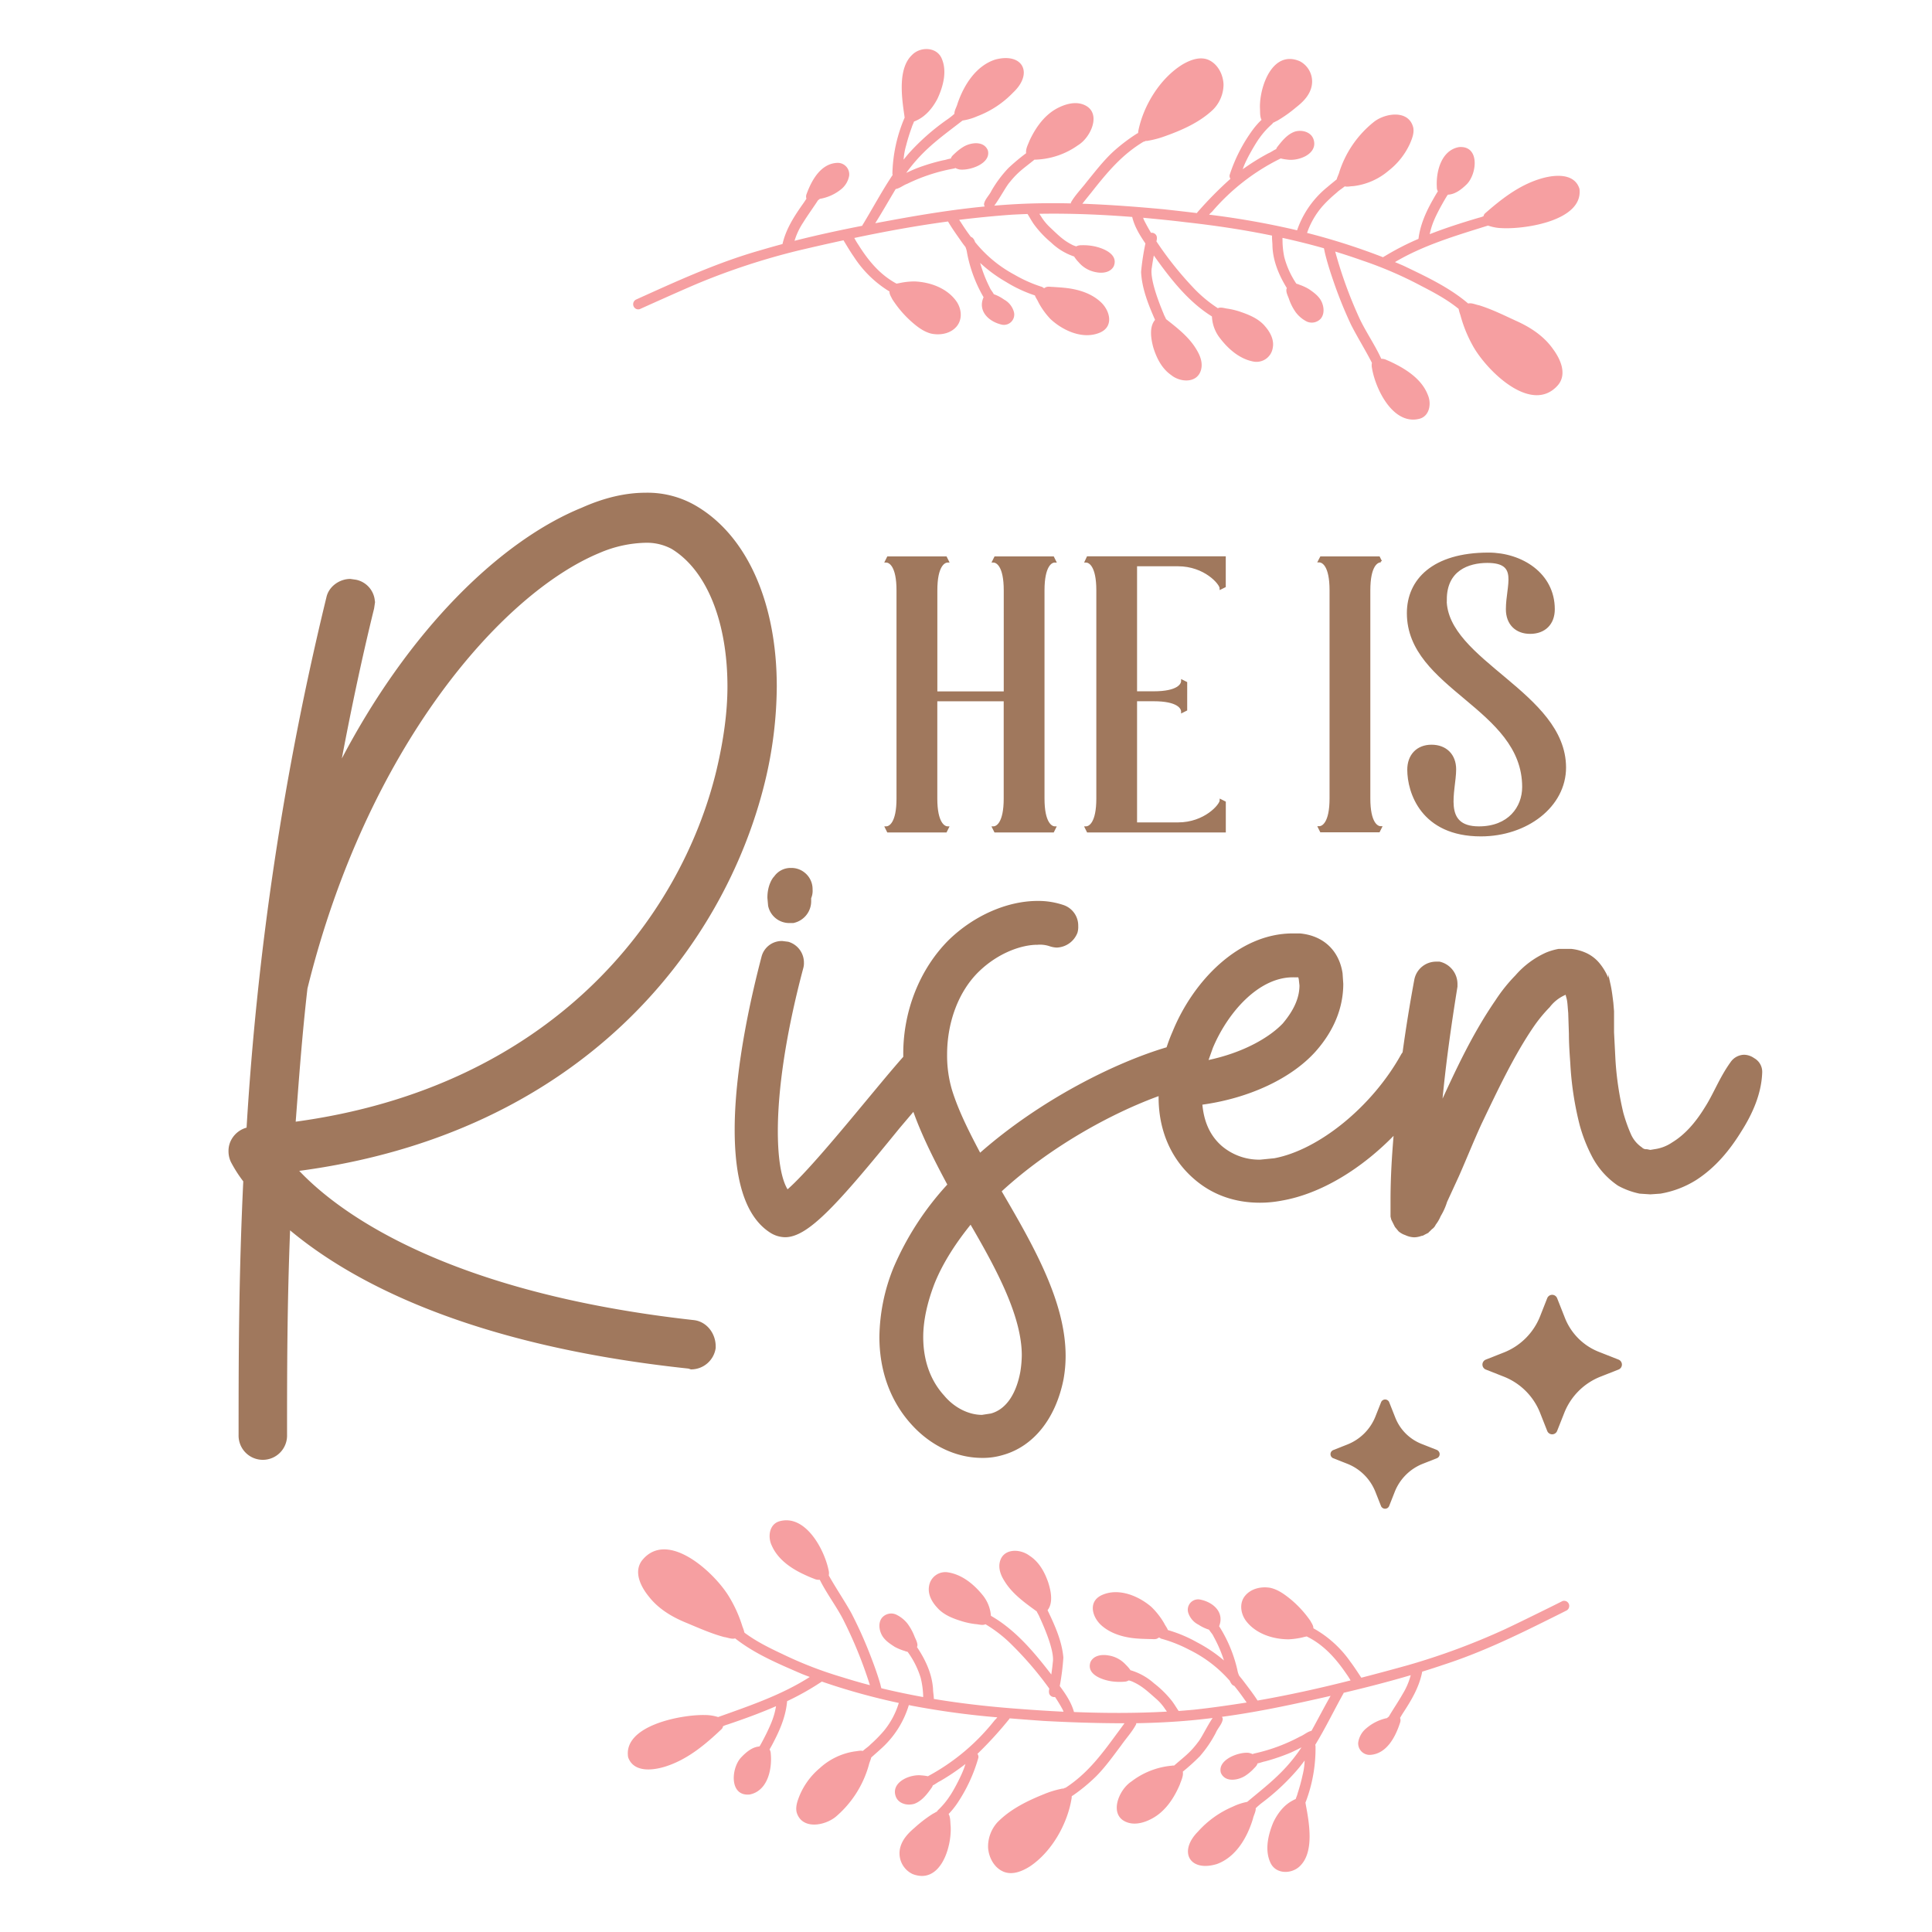<?xml version="1.0" encoding="UTF-8"?> <svg xmlns="http://www.w3.org/2000/svg" id="Layer_1" data-name="Layer 1" viewBox="0 0 864 864"><defs><style>.cls-1{fill:#a0785d;stroke:#a0785d;stroke-miterlimit:10;}.cls-2{fill:#f69fa1;}</style></defs><title>Easter</title><path class="cls-1" d="M723.64,612l-8.07,3.18a29.28,29.28,0,0,0-16.49,16.5l-3.19,8.06a1.88,1.88,0,0,1-3.5,0l-3.18-8.06a29.29,29.29,0,0,0-16.5-16.5L664.64,612a1.89,1.89,0,0,1,0-3.51l8.07-3.18a29.29,29.29,0,0,0,16.5-16.5l3.18-8.07a1.88,1.88,0,0,1,3.5,0l3.49,8.83a27.4,27.4,0,0,0,15.43,15.44l8.83,3.48A1.89,1.89,0,0,1,723.64,612Zm-81.22,36.9-6.89-2.72a21.36,21.36,0,0,1-12-12l-2.72-6.88a1.46,1.46,0,0,0-2.73,0l-2.49,6.28a22.83,22.83,0,0,1-12.86,12.87l-6.3,2.49a1.47,1.47,0,0,0,0,2.73l6.3,2.48A22.83,22.83,0,0,1,615.56,667l2.49,6.29a1.47,1.47,0,0,0,2.73,0l2.48-6.29a22.82,22.82,0,0,1,12.87-12.87l6.29-2.48A1.47,1.47,0,0,0,642.42,648.94Z"></path><path class="cls-1" d="M310.44,590.88c-110.73-12.27-159.43-48-177.65-67.63,126.49-16.47,190.61-99.16,208.83-173.8a184.21,184.21,0,0,0,5.26-42.4c0-36.44-12.61-66.22-35-79.89a42.44,42.44,0,0,0-23.13-6.31c-8.76,0-18.22,2.11-28.38,6.66-35.39,14.37-77.09,53.61-108.62,114.93,4.2-22.42,9.11-46.25,15.06-70.43l.36-2.45a10.06,10.06,0,0,0-8.06-9.81l-2.46-.35c-4.55,0-9.11,3.15-10.16,7.71a1342.23,1342.23,0,0,0-35.74,237.57,10.6,10.6,0,0,0-6.66,4.9,9.93,9.93,0,0,0-1.4,5.26,10.78,10.78,0,0,0,1,4.55,59.15,59.15,0,0,0,5.61,8.76c-2.1,43.8-2.1,81.65-2.1,113.53a10.34,10.34,0,1,0,20.67,0c0-26.63,0-57.81,1.4-92.5C156.26,572,208.82,601,308,611.55l1.05.35a10.61,10.61,0,0,0,10.51-9.11v-.7C319.55,596.48,315.7,591.58,310.44,590.88ZM137,442C163.62,334,223.89,265,268,246.78a55.46,55.46,0,0,1,20.67-4.55,24,24,0,0,1,11.92,2.8c16.12,9.81,25.23,33.29,25.23,62,0,11.56-1.76,24.18-4.91,37.49-16.12,66.93-74.28,142.27-189.22,157.68C133.14,483.3,134.54,463.33,137,442Zm209.5-49.57a8.43,8.43,0,0,1,7.25-3.78,8.81,8.81,0,0,1,5.67,1.89,8.92,8.92,0,0,1,3.47,7.25,8,8,0,0,1-.63,3.78v1.26a9.45,9.45,0,0,1-7.57,9.46h-1.57A9.15,9.15,0,0,1,344,405l-.31-3.47C343.65,396.17,345.86,393,346.49,392.39Zm437.87,81.33a7.54,7.54,0,0,0-4.41-1.57,7.06,7.06,0,0,0-5.67,3.15c-5,6.94-7.57,14.19-11.67,20.49-4.1,6.62-8.83,12-14.5,15.45a19,19,0,0,1-8.2,3.15l-1.89.32-1.57-.32a3.11,3.11,0,0,1-2.53-.94,14.4,14.4,0,0,1-5-6,71.4,71.4,0,0,1-3.47-9.78A138.61,138.61,0,0,1,721.94,474l-.63-12.3v-9.45L721,448.5c-.32-2.52-.63-5.36-1.26-8.19a25.32,25.32,0,0,0-5-9.46,16.33,16.33,0,0,0-6-4.41,21,21,0,0,0-6-1.58H697a27.09,27.09,0,0,0-5.36,1.58,39.07,39.07,0,0,0-13.56,10.08,71.88,71.88,0,0,0-8.82,11c-10.41,15.13-17.66,30.89-24.91,46.66,1.58-17.66,4.1-35.31,6.94-53V440a9.75,9.75,0,0,0-7.57-9.45h-1.57A9.42,9.42,0,0,0,633,438.1c-2,10.73-3.78,21.71-5.28,32.71a9.18,9.18,0,0,0-.7,1c-12.93,23.33-36.89,42.88-57.06,46.66l-6.31.63A26.28,26.28,0,0,1,546,512.81c-5.68-5-8.2-11.66-8.83-19.23,21.12-2.83,40-11.66,50.76-23.64,9.77-11,12.29-21.75,12.29-29.95l-.32-4.73c-1.57-10.08-8.51-16.39-18.6-17.33h-3.15c-24,0-44.13,21.12-53.27,43.5a76.59,76.59,0,0,0-2.78,7.33c-22.69,6.66-56.59,23.34-83.92,47.52-5.36-10.09-10.09-19.54-12.92-28.69a54.82,54.82,0,0,1-2.21-16.07c0-14.19,5-28.38,14.5-37.52,8.51-8.19,18.92-12,26.48-12a13.91,13.91,0,0,1,5.36.63,11.09,11.09,0,0,0,3.15.63,9.8,9.8,0,0,0,8.83-6.3,8.62,8.62,0,0,0,.32-2.84,9.19,9.19,0,0,0-6-8.82,34.63,34.63,0,0,0-11.67-1.9c-13.24,0-28.05,6.31-39.4,17.34-12.93,12.93-20.18,31.53-20.18,50.44,0,.55,0,1.09,0,1.63-5.18,5.83-10.67,12.53-16.74,19.81-10.72,12.92-27.42,33.1-35.62,40-3.15-4.73-4.73-14.19-4.73-26.8,0-18.29,3.47-43.19,11.35-72.82a7.73,7.73,0,0,0,.32-2.52,9.17,9.17,0,0,0-6.62-8.83l-2.53-.32a8.82,8.82,0,0,0-8.82,6.62c-3.79,14.5-12,48.24-12,77.24,0,20.17,3.78,38.14,15.76,45.71a12.18,12.18,0,0,0,6.3,1.89c10.09,0,23.33-14.82,50.76-48.55l6.78-8c3.84,11,9.59,22.41,15.6,33.58A130.3,130.3,0,0,0,400.08,567a84.46,84.46,0,0,0-6.31,30.89c0,14.82,4.73,28.37,14.19,38.78,8.51,9.45,19.86,14.81,31.21,14.81a30.32,30.32,0,0,0,9.14-1.26c13.56-3.78,23.33-16.08,26.8-33.41a58.16,58.16,0,0,0,.94-10.41c0-24-14.18-48.86-28.37-73.13l-.32-.63c21.6-19.93,49.26-35.24,71.27-43.16,0,.41,0,.82,0,1.23,0,14.5,5.36,27.11,15.45,35.94,8.19,7.25,18.28,10.71,29.32,10.71a51.32,51.32,0,0,0,9.77-.94c17.32-3,35.63-14.13,50.66-29.81-.86,10-1.48,20-1.48,30.12V544l.31,1.27,1.58,3.15,1.57,1.89a8.42,8.42,0,0,0,2.84,1.58,9.49,9.49,0,0,0,3.78.94,9.28,9.28,0,0,0,3.16-.63c.63,0,.94-.31,1.57-.63l1.26-.63c0-.32.32-.32.63-.63l1-1a4.22,4.22,0,0,0,1.58-1.89,16.32,16.32,0,0,0,2.2-3.78,27.87,27.87,0,0,0,2.84-6.31L652,525.74c3.47-7.88,6.62-15.76,10.09-23.33,7.25-15.13,14.5-30.58,23.33-43.5a65.91,65.91,0,0,1,7.25-8.83,18,18,0,0,1,6.62-5.36l.63-.31h.63l.31,1.26c.63,1.89.63,3.78.95,7.25l.31,9.46c0,4.41.32,8.82.63,13.24a141.58,141.58,0,0,0,4.1,27.11,69.63,69.63,0,0,0,5.36,13.87,35.07,35.07,0,0,0,11.67,13.24,34.22,34.22,0,0,0,9.45,3.47l4.73.31,4.42-.31a43.43,43.43,0,0,0,15.76-6c8.82-5.68,15.13-13.56,20.17-21.76,5-7.88,8.83-16.7,9.15-25.85A6.5,6.5,0,0,0,784.36,473.72Zm-242.42-5.35c6.62-15.77,20.49-31.85,36.25-31.85H581l.31,1.27.32,2.83c0,5.68-2.52,11.35-7.57,17.34-5.67,6-17.34,13.24-34.36,16.71ZM457.45,606.13a51.1,51.1,0,0,1-.63,7.25c-1.89,10.4-6.62,17.34-13.55,19.23l-4.1.63c-6,0-12.61-3.15-17.34-8.83-6.31-6.93-9.46-16.08-9.46-26.48,0-7.56,1.89-15.76,5.05-24,3.78-9.45,9.77-18.6,16.7-27.11C446.1,567.35,457.45,588.47,457.45,606.13Z"></path><path class="cls-1" d="M466.61,264v93.12c0,11,3.45,12.94,5.17,12.94l-.86,1.72H445.05l-.86-1.72c1.72,0,5.17-1.9,5.17-12.94v-44H418.67v44c0,11,3.45,12.94,5.17,12.94l-.86,1.72H397.11l-.86-1.72c1.72,0,5.17-1.9,5.17-12.94V264c0-11-3.45-12.93-5.17-12.93l.86-1.73H423l.86,1.73c-1.72,0-5.17,1.9-5.17,12.93v45.7h30.69V264c0-11-3.45-12.93-5.17-12.93l.86-1.73h25.87l.86,1.73C470.06,251,466.61,252.92,466.61,264Zm19-12.93c1.72,0,5.17,1.9,5.17,12.93v93.12c0,11-3.45,12.94-5.17,12.94l.86,1.72h61.22V358.8l-1.73-.87c0,2.07-7.07,10.35-19.14,10.35H508V313.1h7.94c10.86,0,12.76,3.45,12.76,5.17l1.72-.86V305.34l-1.72-.86c0,1.72-1.9,5.17-12.76,5.17H508V252.74h18.8c12.07,0,19.14,8.28,19.14,10.35l1.73-.86V249.29H486.44Zm131.91,0-.86-1.73H590.76L589.9,251c1.73,0,5.18,1.9,5.18,12.93v93.12c0,11-3.45,12.94-5.18,12.94l.86,1.72h25.87l.86-1.72c-1.72,0-5.17-1.9-5.17-12.94V264C612.32,252.92,615.77,251,617.49,251Zm29,17.07c0-13.28,10-16.9,18.63-16.9,14.65,0,8.79,10.35,8.79,21.21,0,6.55,4.14,10.52,10.35,10.52,6.38,0,10.52-4,10.52-10.52,0-15.86-14.49-24.83-29.15-24.83-24.83,0-36,11.9-36,26.56,0,33.62,51.56,42.25,51.56,77.77,0,9.14-6.38,18.11-19.83,18.11-17.07,0-10.69-16.39-10.69-26,0-6.38-4.14-10.52-10.52-10.52-6.21,0-10.34,4.14-10.34,10.69,0,10,6,29.31,32.42,29.31,20.34,0,37.59-12.93,37.59-30.35C699.75,310,646.46,295.68,646.46,268.09Z"></path><path class="cls-2" d="M568.36,833.44c-2.93-5.69-1.31-12.69,1-18.32,1.91-4.08,4.82-7.94,8.88-10a8.58,8.58,0,0,1,1.22-.59c.25-.88.7-1.76.87-2.62a79.94,79.94,0,0,0,2.21-8.16,30.4,30.4,0,0,0,.9-6.44c-.82,1.09-1.64,2.19-2.51,3.25A100,100,0,0,1,564.66,806a30.56,30.56,0,0,0-3.1,2.66c.11,1.55-.91,3.09-1.21,4.6-2.49,8.35-7.55,17.21-16.13,20.34-12.19,3.73-17.38-5.5-8.5-14.47a43.75,43.75,0,0,1,15.59-11.18,26.24,26.24,0,0,1,6.46-2.15c8.74-7.33,15.87-12.6,22.72-22.13.52-.69,1-1.46,1.55-2.25-1.57.81-3.12,1.6-4.73,2.32a89.28,89.28,0,0,1-11.51,3.95c-1.1.18-2.27.71-3.43.91-.27,1.13-1.28,1.87-2,2.69a21.67,21.67,0,0,1-3.53,2.88c-3.28,2.06-9,3-10.86-1.36-1.62-5.77,7.71-9.31,12.25-8.95a7.62,7.62,0,0,1,2,.6,2.22,2.22,0,0,1,.43-.23,79.08,79.08,0,0,0,20.76-7.65c1.68-.65,3.3-2.19,5.08-2.54,2.82-5.06,5.65-10.58,8.55-15.64-2.18.51-4.39,1-6.59,1.49-13.91,3.13-27.92,6-42,7.88a2,2,0,0,1,.36,1.07c-.29,2.23-2.25,4-3.11,6.09a53.63,53.63,0,0,1-7.12,10.46,94,94,0,0,1-7.63,6.9c.34,2-.73,3.93-1.33,5.75-2.63,6.18-6.56,12.16-12.65,15.34-3,1.59-6.74,2.73-10.16,1.82-9.4-2.57-4.87-14.55,1.12-18.48a34.8,34.8,0,0,1,18.15-7.1,3.52,3.52,0,0,1,1-.06c4.27-3.78,7-5.54,10.62-10.39,1.59-1.87,4.06-7.17,6.57-10.87-3.24.4-6.48.76-9.73,1.06-8.14.75-16.29,1.13-24.44,1.27a3.11,3.11,0,0,1,0,.43c-1.77,3.41-4.53,6.34-6.74,9.52-3.56,4.72-7,9.59-11.18,13.8a78.85,78.85,0,0,1-10.39,8.57,4.19,4.19,0,0,0-.49.29,7.73,7.73,0,0,0-.06.81c-1.81,11.56-8.88,24.08-18.69,30.63-3.49,2.19-7.95,4.07-12,2.25s-6.35-6.28-6.68-10.53A16.21,16.21,0,0,1,446,815c5.78-5.93,13.47-9.68,21.09-12.73A41.42,41.42,0,0,1,474.5,800a2.27,2.27,0,0,1,1.07-.11,2,2,0,0,1,.4-.23,1.8,1.8,0,0,1,.57-.17c9.33-6.09,15.48-14,22.51-23.64,1.28-1.71,2.57-3.45,3.82-5.2-12.14,0-24.29-.4-36.4-1.06-5-.36-10-.73-14.94-1.14-.08.11-.13.24-.22.35a170.11,170.11,0,0,1-14.2,15.54,2.17,2.17,0,0,1,.41,1.78,71.46,71.46,0,0,1-9.58,20.56,35.76,35.76,0,0,1-3.74,4.58l.13.14c.76,1.6.62,3.55.81,5.3.53,9.48-4.66,26.2-17.05,21.37a10.26,10.26,0,0,1-5.41-12.14c1-3.5,3.57-6.21,6.29-8.51a59.36,59.36,0,0,1,8.21-6.29c.63-.28,1.22-.72,1.85-1a2.31,2.31,0,0,1,.39-.57,34.79,34.79,0,0,0,5.42-6.51c1.2-1.61,5.46-9.36,6.69-13.48.05-.17.13-.41.23-.71a101.39,101.39,0,0,1-11.2,7.58c-1.16.51-2.25,1.47-3.43,2a2.61,2.61,0,0,1-.37.86c-2,2.85-4.34,6-7.72,7.32-3,1-7.08.16-8.39-3.07-2.49-6.45,6.17-10.19,11.42-9.59a20.52,20.52,0,0,1,2.88.39,95.57,95.57,0,0,0,29.89-25.07A9,9,0,0,0,446,768a370.55,370.55,0,0,1-38.12-5.18l-1.44-.3a42.73,42.73,0,0,1-12.71,19.77c-1.35,1.25-2.74,2.45-4.11,3.66-.24,1.14-.85,2.26-1.07,3.38a47,47,0,0,1-14.8,23.14c-5,4.08-15.12,5.86-17.47-1.95-.61-2.49.33-5.06,1.23-7.38a32.2,32.2,0,0,1,9.05-12.38,29.66,29.66,0,0,1,15.6-7.51c1.19-.09,2.55-.52,3.7-.22,1.17-1.06,2.69-2.05,3.44-2.91a60.6,60.6,0,0,0,6-6.1,36,36,0,0,0,6.54-12.11c.05-.12.07-.24.11-.34A295,295,0,0,1,367.5,752a3.05,3.05,0,0,1-.72.5A119.25,119.25,0,0,1,352,760.77c-.52,6.28-2.9,12.2-5.77,17.73-.65,1.31-1.35,2.6-2.08,3.86a3.55,3.55,0,0,1,.53,1.82c.7,7-1.39,16.67-9.34,18.32-9.23,1-8.44-11.59-4-16.46,2.12-2.26,5-4.81,8.26-5a2.88,2.88,0,0,1,.26-.35c1.08-1.85,2.05-3.78,3-5.68,2.15-4.49,3.43-7.51,4.19-12-7.08,3.1-14.39,5.74-21.67,8.2a11.46,11.46,0,0,0-2.05.78,2.27,2.27,0,0,1-.55,1.2c-6.91,6.56-14.35,12.87-23.42,16.2-5.88,2.2-15.75,4-18.45-3.51-2.37-14.21,23.68-19.09,34.05-18.91a20.19,20.19,0,0,1,6.18.9c14.77-5.26,28.61-10,41-17.92-1.34-.52-2.71-1-4-1.56-10.18-4.41-20.61-8.79-29.38-15.69-1.56.46-3.33-.4-4.91-.6-5.78-1.56-11.25-4-16.77-6.31-6.47-2.61-12.67-6.29-17-11.91-3.5-4.33-6.83-10.86-3-16,11.31-14.24,32.55,5.42,39,16.24a58.71,58.71,0,0,1,5.94,13.26,18,18,0,0,1,.9,2.75c5,3.74,10.48,6.53,17,9.58a174.09,174.09,0,0,0,26.67,10.32q6.18,1.95,12.44,3.59a194.85,194.85,0,0,0-12.25-29.94c-3.14-5.86-7.21-11.26-10.17-17.19A5.16,5.16,0,0,1,364,706c-1.84-.67-3.59-1.49-5.34-2.32-5.59-2.74-11-6.68-13.55-12.55-1.81-3.77-1.15-9.39,3.34-10.77,11.65-3.42,20.2,12.45,22.12,21.94a5.25,5.25,0,0,1,.06,2.23c3.15,5.65,6.82,11,10,16.67a188.79,188.79,0,0,1,8.56,19c1.68,4.32,3.27,8.7,4.55,13.17.09.51.26,1.06.4,1.62,6.2,1.51,12.42,2.79,18.69,3.94a7,7,0,0,0,0-1,38.3,38.3,0,0,0-1.11-7.65,39.19,39.19,0,0,0-5.82-11.57,8.07,8.07,0,0,1-1.39-.42,23.29,23.29,0,0,1-4.4-1.82c-2.17-1.39-4.48-2.92-5.73-5.23s-1.68-5.51,0-7.71a5.43,5.43,0,0,1,6.21-1.56,14.28,14.28,0,0,1,5.24,4.12,24.25,24.25,0,0,1,3,5.36c.5,1.39,1.41,2.77,1.45,4.26a2.05,2.05,0,0,1-.2.86c3.78,5.65,6.74,11.94,7.18,18.81,0,1.32.37,2.94.35,4.4,12.89,2.15,25.91,3.57,39,4.51,6.17.47,12.52.88,19,1.2a7.08,7.08,0,0,0-.56-1.29c-.93-1.69-2-3.47-3.23-5.3a2.35,2.35,0,0,1-2.61-1.49,4.56,4.56,0,0,1,.06-2.23,152.33,152.33,0,0,0-16.73-19.57,59.67,59.67,0,0,0-11.85-9.25c-1.26.68-3.12,0-4.52-.06a35.1,35.1,0,0,1-5.08-1c-4.37-1.28-8.93-2.88-12-6.39-2.34-2.52-4.2-5.87-3.64-9.41a7.36,7.36,0,0,1,8.65-6.31c6.11,1,11.31,5.23,15.14,9.9a16.64,16.64,0,0,1,3.91,9.51c11,6.29,19.37,16.33,27,26.24.27-1.81.5-3.61.67-5.42.76-4.45-2.8-13.48-6-20.43-.29-.79-.88-1.6-1.22-2.42a3.23,3.23,0,0,1-.51-.34c-5.17-3.75-10.48-7.61-13.87-13.14-1.62-2.51-2.82-5.59-2.09-8.59,1.47-6.13,9-6,13.27-2.78,4.29,2.75,6.83,7.39,8.42,12.11,1.18,3.74,2.24,9-.35,12.26,3.22,6.7,6.43,13.74,7.07,21.19A107.86,107.86,0,0,1,473.93,754c2.67,3.61,5.19,7.36,6.36,11.62,13.59.54,27.62.6,41.53-.18a6.85,6.85,0,0,0-.69-1,22.53,22.53,0,0,0-4.1-4.73c-3.91-3.42-6.21-5.63-10.08-7.44a9.4,9.4,0,0,0-2.17-.78,4.25,4.25,0,0,1-2.08.58,25.26,25.26,0,0,1-5.89-.22c-4.19-.7-11.08-3.14-9.12-8.61,1.42-3,5.1-3.44,8-2.92a13.09,13.09,0,0,1,7.76,4.15,15.58,15.58,0,0,1,2.1,2.46,27.41,27.41,0,0,1,10.5,5.83,46,46,0,0,1,8.1,8c.94,1.26,1.76,2.61,2.62,3.92a4.45,4.45,0,0,1,.32.48c2.32-.17,4.65-.37,6.95-.58,8-.87,15.78-2,23.46-3.2a9.85,9.85,0,0,0-.7-1c-1.59-2.31-3.19-4.45-4.84-6.46-.89-.2-1.51-1.15-2-2.26a57.5,57.5,0,0,0-18.11-13.87,61.75,61.75,0,0,0-12.68-5,2.31,2.31,0,0,1-.48-.36,5.21,5.21,0,0,0-.55-.08c-1,1-2.53.61-3.82.65-2.16-.06-4.33-.1-6.49-.3-5.27-.48-10.69-2-14.8-5.42-4.42-3.57-6.72-10.73-.57-13.81,7.45-3.6,16.57.09,22.44,5.15a33.85,33.85,0,0,1,5.74,7.35c.45,1,1.28,1.93,1.64,3a61,61,0,0,1,13.08,5.5,64.52,64.52,0,0,1,12,8.09,61.1,61.1,0,0,0-4.66-10.75c-.44-1.06-1.42-2-2-3a18.46,18.46,0,0,1-4.69-2.22,9.09,9.09,0,0,1-4.59-5.28,4.62,4.62,0,0,1,5.18-6c6.06,1.16,11.05,5.8,8.6,11.94a62.18,62.18,0,0,1,8.13,19.44,10.74,10.74,0,0,0,.82,2.68c.83,1,1.63,2,2.38,3,2,2.66,4.06,5.3,5.86,8.12,14-2.44,27.7-5.48,41.6-9a36.4,36.4,0,0,0-2-3.09c-4.87-7.1-10-12.62-16.92-16.22-.26-.15-.48-.25-.7-.36-.54.12-1.08.21-1.59.36a33.86,33.86,0,0,1-6.48.93c-7.09,0-14.81-2.51-19.16-8.35-2.35-3.25-3-7.94-.28-11.18s7.29-4.2,11.24-3.49c3.34.74,6.19,2.79,8.81,4.89a48.18,48.18,0,0,1,9.1,9.87c.52,1,1.41,2.15,1.33,3.32a49.6,49.6,0,0,1,16.58,15c1.74,2.29,3.27,4.72,4.87,7.11q10.23-2.64,20.7-5.56A307.57,307.57,0,0,0,673,728.61c6.08-2.86,12.1-5.84,18.13-8.81q3.79-1.86,7.59-3.78a2.31,2.31,0,0,1,1.8.11,2.33,2.33,0,0,1-.25,4.24c-2.51,1.28-5,2.52-7.52,3.76-15.26,7.62-30.69,15-47,20.29q-4.83,1.64-9.73,3.15c-1.27,6.81-4.84,12.78-8.58,18.49-.46.71-.89,1.46-1.33,2.19a3,3,0,0,1,0,2.17c-2.05,6.35-6,14-13.47,14.38a5.15,5.15,0,0,1-5.24-5.56,10.1,10.1,0,0,1,3.69-6.39,20.71,20.71,0,0,1,9.2-4.52s.05,0,.06-.07l.74-.6c2-3.41,4.26-6.69,6.22-10.15a31.06,31.06,0,0,0,3.57-8.36c-9.91,2.93-19.94,5.5-30,7.88,0,.1-.05.2-.09.29-4.24,7.6-8.06,15.54-12.62,23a1.82,1.82,0,0,1,.14.67,67.29,67.29,0,0,1-4.53,25.23,2.05,2.05,0,0,1,.15.72c1.51,8,3.89,21-2.39,27.37C578,838.06,571,838.35,568.36,833.44Z"></path><path class="cls-2" d="M421,25.86c2.71,5.81.82,12.74-1.75,18.27-2.07,4-5.12,7.75-9.26,9.69a12.54,12.54,0,0,1-1.24.54c-.29.87-.77,1.73-1,2.58A82.68,82.68,0,0,0,405.24,65a30.4,30.4,0,0,0-1.15,6.4c.86-1.06,1.72-2.13,2.63-3.15a100.79,100.79,0,0,1,16.91-14.83,29.71,29.71,0,0,0,3.19-2.53c-.05-1.56,1-3,1.39-4.55,2.81-8.25,8.2-16.91,16.9-19.71,12.32-3.25,17.15,6.17,7.93,14.79A43.53,43.53,0,0,1,437,52a25.59,25.59,0,0,1-6.54,1.9c-9,7-16.34,12-23.55,21.24-.54.68-1.08,1.42-1.64,2.19,1.6-.75,3.18-1.48,4.82-2.13a88.78,88.78,0,0,1,11.65-3.51c1.1-.14,2.3-.63,3.47-.78.31-1.12,1.34-1.82,2.13-2.6A21.53,21.53,0,0,1,431,65.56c3.37-1.94,9.12-2.62,10.8,1.78,1.4,5.83-8.06,9-12.58,8.47a7.56,7.56,0,0,1-2-.68,2,2,0,0,1-.44.21,79.57,79.57,0,0,0-21.05,6.85c-1.7.59-3.37,2.07-5.17,2.34-3,5-6.05,10.36-9.15,15.3,2.21-.42,4.43-.82,6.65-1.23,14-2.59,28.13-4.88,42.32-6.26a2.1,2.1,0,0,1-.32-1.08c.37-2.21,2.4-3.92,3.35-6A53.53,53.53,0,0,1,451,75.11a92.2,92.2,0,0,1,7.89-6.6c-.26-2,.88-3.9,1.55-5.69,2.86-6.07,7-11.9,13.24-14.84,3.09-1.47,6.83-2.47,10.21-1.43,9.3,2.93,4.31,14.73-1.83,18.42a34.69,34.69,0,0,1-18.41,6.4,3.44,3.44,0,0,1-1,0c-4.41,3.62-7.21,5.27-11,10-1.66,1.8-4.33,7-7,10.6,3.25-.27,6.5-.51,9.76-.68,8.16-.44,16.32-.51,24.47-.33a3.15,3.15,0,0,1,.05-.43c1.9-3.34,4.76-6.16,7.1-9.25,3.74-4.58,7.37-9.32,11.71-13.37a79.15,79.15,0,0,1,10.7-8.16,3.14,3.14,0,0,0,.51-.27,7.72,7.72,0,0,0,.09-.81c2.25-11.48,9.79-23.71,19.85-29.88C532.43,26.73,537,25,540.91,27s6.11,6.52,6.26,10.78A16.09,16.09,0,0,1,542.51,49c-6,5.71-13.83,9.17-21.56,11.92a42.09,42.09,0,0,1-7.46,2,2.46,2.46,0,0,1-1.08.07,1.71,1.71,0,0,1-.4.21,1.66,1.66,0,0,1-.58.15c-9.56,5.73-16,13.36-23.4,22.76-1.35,1.66-2.7,3.35-4,5,12.13.43,24.26,1.34,36.33,2.47,5,.55,9.94,1.11,14.89,1.71.08-.1.14-.24.23-.34a170.15,170.15,0,0,1,14.79-15,2.11,2.11,0,0,1-.34-1.79A71.41,71.41,0,0,1,560.27,58a35.1,35.1,0,0,1,3.91-4.43,1.58,1.58,0,0,1-.12-.15c-.7-1.63-.48-3.57-.61-5.32-.16-9.5,5.67-26,17.86-20.7a10.24,10.24,0,0,1,4.94,12.33c-1.13,3.47-3.8,6.07-6.61,8.26a59.2,59.2,0,0,1-8.45,6c-.63.25-1.25.67-1.89.92a2.18,2.18,0,0,1-.41.56,35.62,35.62,0,0,0-5.67,6.29C562,63.32,557.42,70.9,556,75l-.26.7a101.92,101.92,0,0,1,11.48-7.15c1.18-.47,2.31-1.38,3.5-1.87a2.82,2.82,0,0,1,.4-.84c2.15-2.77,4.58-5.84,8-7,3.08-.9,7.09.11,8.27,3.38,2.24,6.55-6.56,9.95-11.78,9.14a19.39,19.39,0,0,1-2.87-.5A95.9,95.9,0,0,0,542,94.73,8.32,8.32,0,0,0,540.73,96a367.94,367.94,0,0,1,37.89,6.65l1.44.35a42.61,42.61,0,0,1,13.45-19.26c1.4-1.21,2.84-2.35,4.25-3.5.28-1.14.94-2.24,1.2-3.34a47,47,0,0,1,15.68-22.56C619.81,50.47,630,49.08,632,57c.52,2.52-.53,5.05-1.51,7.34a32.33,32.33,0,0,1-9.52,12,29.6,29.6,0,0,1-15.88,6.91c-1.19,0-2.57.42-3.7.08-1.21,1-2.77,1.94-3.55,2.78a58.78,58.78,0,0,0-6.2,5.86,36.15,36.15,0,0,0-7,11.85,2.69,2.69,0,0,1-.12.34,295.33,295.33,0,0,1,34,10.88,3,3,0,0,1,.74-.47,120,120,0,0,1,15.09-7.75c.76-6.25,3.36-12.08,6.44-17.49.71-1.28,1.46-2.55,2.23-3.78a3.5,3.5,0,0,1-.46-1.84c-.43-7,2-16.6,10-17.94,9.26-.67,8,11.9,3.41,16.6-2.21,2.18-5.23,4.61-8.46,4.68a1.76,1.76,0,0,1-.27.34c-1.14,1.81-2.19,3.7-3.22,5.57-2.32,4.4-3.72,7.37-4.65,11.77,7.19-2.82,14.6-5.18,22-7.36a11.27,11.27,0,0,0,2.08-.69,2.21,2.21,0,0,1,.59-1.18c7.16-6.3,14.84-12.31,24-15.29,6-2,15.9-3.39,18.3,4.21,1.83,14.29-24.4,18.17-34.75,17.6a20.39,20.39,0,0,1-6.14-1.14c-15,4.68-29,8.85-41.62,16.33,1.32.57,2.67,1.12,4,1.71,10,4.8,20.26,9.58,28.75,16.81,1.58-.4,3.32.52,4.88.79,5.72,1.78,11.09,4.46,16.52,6.95,6.36,2.85,12.42,6.78,16.48,12.55,3.33,4.46,6.41,11.11,2.37,16.1-11.85,13.79-32.32-6.67-38.31-17.73a59.52,59.52,0,0,1-5.42-13.48,17.05,17.05,0,0,1-.79-2.78c-4.83-3.93-10.23-6.93-16.66-10.23a174.24,174.24,0,0,0-26.24-11.34q-6.11-2.17-12.3-4.06a193.71,193.71,0,0,0,11.1,30.39c2.91,6,6.76,11.53,9.5,17.56a5.11,5.11,0,0,1,2.53.61c1.81.74,3.53,1.62,5.25,2.53,5.48,3,10.78,7.09,13.06,13.06,1.66,3.83.79,9.42-3.76,10.63-11.77,3-19.7-13.22-21.25-22.77a5.4,5.4,0,0,1,0-2.23c-2.94-5.77-6.39-11.26-9.32-17a189.57,189.57,0,0,1-7.81-19.28c-1.52-4.39-2.94-8.82-4-13.34-.07-.51-.22-1.07-.34-1.63-6.13-1.75-12.3-3.27-18.52-4.65a6.89,6.89,0,0,0,0,1,37.19,37.19,0,0,0,.81,7.69,39.24,39.24,0,0,0,5.37,11.79,8.17,8.17,0,0,1,1.37.47,22.6,22.6,0,0,1,4.32,2c2.12,1.47,4.38,3.09,5.53,5.45s1.47,5.56-.28,7.7a5.44,5.44,0,0,1-6.26,1.32,14.24,14.24,0,0,1-5.07-4.32,23.74,23.74,0,0,1-2.8-5.47c-.44-1.41-1.3-2.82-1.28-4.31a2,2,0,0,1,.23-.85c-3.56-5.79-6.27-12.19-6.45-19.07,0-1.33-.26-3-.18-4.42-12.8-2.64-25.76-4.56-38.76-6C524,98.6,517.67,98,511.23,97.38a6.48,6.48,0,0,0,.51,1.31c.86,1.72,1.88,3.54,3,5.43a2.31,2.31,0,0,1,2.55,1.58,4.58,4.58,0,0,1-.14,2.23,152.79,152.79,0,0,0,16,20.19,59.62,59.62,0,0,0,11.49,9.71c1.29-.64,3.12.09,4.51.23a34.82,34.82,0,0,1,5,1.19c4.32,1.45,8.81,3.22,11.75,6.85,2.23,2.61,4,6,3.27,9.54a7.36,7.36,0,0,1-8.89,6c-6.06-1.22-11.09-5.66-14.74-10.47a16.72,16.72,0,0,1-3.55-9.65c-10.78-6.71-18.72-17.06-26-27.27-.33,1.8-.64,3.6-.88,5.39-.93,4.42,2.29,13.58,5.25,20.65.26.81.81,1.63,1.12,2.47a2.73,2.73,0,0,1,.5.36c5,3.94,10.17,8,13.36,13.66,1.52,2.57,2.6,5.69,1.75,8.67-1.7,6.06-9.26,5.62-13.36,2.26-4.19-2.91-6.54-7.65-8-12.42-1-3.79-1.89-9.06.82-12.24-3-6.82-5.89-14-6.25-21.45a109.74,109.74,0,0,1,1.94-12.72c-2.53-3.71-4.9-7.55-5.91-11.86-13.56-1.06-27.58-1.66-41.51-1.41a8.44,8.44,0,0,0,.65,1,23.23,23.23,0,0,0,3.92,4.89c3.77,3.57,6,5.86,9.79,7.82a9.65,9.65,0,0,0,2.13.86,4.31,4.31,0,0,1,2.1-.5,24.7,24.7,0,0,1,5.88.45c4.16.86,11,3.56,8.78,8.95-1.52,2.89-5.22,3.25-8.12,2.61a13.15,13.15,0,0,1-7.6-4.45,15.9,15.9,0,0,1-2-2.53,27.51,27.51,0,0,1-10.27-6.23,46.33,46.33,0,0,1-7.79-8.29c-.88-1.29-1.66-2.67-2.46-4a4.3,4.3,0,0,1-.3-.49c-2.33.08-4.66.19-7,.31-8,.57-15.85,1.35-23.57,2.3a9.55,9.55,0,0,0,.67,1c1.5,2.37,3,4.57,4.58,6.64.89.23,1.47,1.21,1.87,2.33a57.21,57.21,0,0,0,17.56,14.55,61.34,61.34,0,0,0,12.48,5.52,2.22,2.22,0,0,1,.46.38,5.3,5.3,0,0,0,.55.1c1-.94,2.55-.51,3.84-.51,2.15.15,4.33.27,6.47.55,5.25.69,10.61,2.4,14.58,6,4.28,3.74,6.31,11,0,13.82-7.58,3.32-16.56-.73-22.23-6a33.92,33.92,0,0,1-5.44-7.57c-.42-1-1.21-2-1.53-3a60.93,60.93,0,0,1-12.86-6,64.36,64.36,0,0,1-11.63-8.54,61,61,0,0,0,4.25,10.92c.4,1.07,1.34,2,1.84,3.06a18.12,18.12,0,0,1,4.59,2.4,9.06,9.06,0,0,1,4.39,5.45,4.61,4.61,0,0,1-5.41,5.77c-6-1.39-10.81-6.21-8.13-12.26a62.46,62.46,0,0,1-7.37-19.74,11,11,0,0,0-.72-2.7c-.79-1-1.55-2-2.27-3.09-1.93-2.73-3.85-5.45-5.54-8.34-14.09,1.9-27.89,4.41-41.91,7.37a34.26,34.26,0,0,0,1.89,3.16c4.59,7.29,9.5,13,16.28,16.87l.69.39c.54-.1,1.09-.17,1.6-.3a32.48,32.48,0,0,1,6.51-.68c7.08.29,14.7,3.07,18.82,9.08,2.23,3.33,2.65,8-.14,11.18s-7.45,3.92-11.37,3.05c-3.31-.87-6.08-3-8.62-5.23a48,48,0,0,1-8.71-10.2c-.48-1.05-1.33-2.21-1.2-3.37a49.8,49.8,0,0,1-16-15.62c-1.65-2.36-3.09-4.84-4.59-7.29-6.89,1.5-13.84,3.07-20.9,4.75a307.86,307.86,0,0,0-44,14.45c-6.19,2.62-12.32,5.37-18.45,8.1q-3.87,1.73-7.74,3.48a2.29,2.29,0,0,1-1.79-.17,2.33,2.33,0,0,1,.41-4.23c2.56-1.18,5.12-2.32,7.66-3.47,15.55-7,31.25-13.8,47.7-18.46q4.89-1.45,9.84-2.78c1.53-6.75,5.33-12.59,9.28-18.15.49-.69.95-1.42,1.42-2.13a3,3,0,0,1,.11-2.17c2.29-6.27,6.48-13.76,14-13.85a5.15,5.15,0,0,1,5,5.76A10.06,10.06,0,0,1,376,84.76a20.45,20.45,0,0,1-9.36,4.17s-.05,0-.07.07l-.76.57c-2.15,3.33-4.51,6.52-6.6,9.9a30.94,30.94,0,0,0-3.89,8.22c10-2.55,20.14-4.73,30.29-6.72,0-.1.06-.2.1-.29,4.52-7.43,8.65-15.21,13.5-22.47a1.71,1.71,0,0,1-.12-.68,67.21,67.21,0,0,1,5.5-25,1.85,1.85,0,0,1-.13-.72c-1.19-8.09-3.08-21.14,3.44-27.26C411.48,20.88,418.58,20.86,421,25.86Z"></path></svg> 